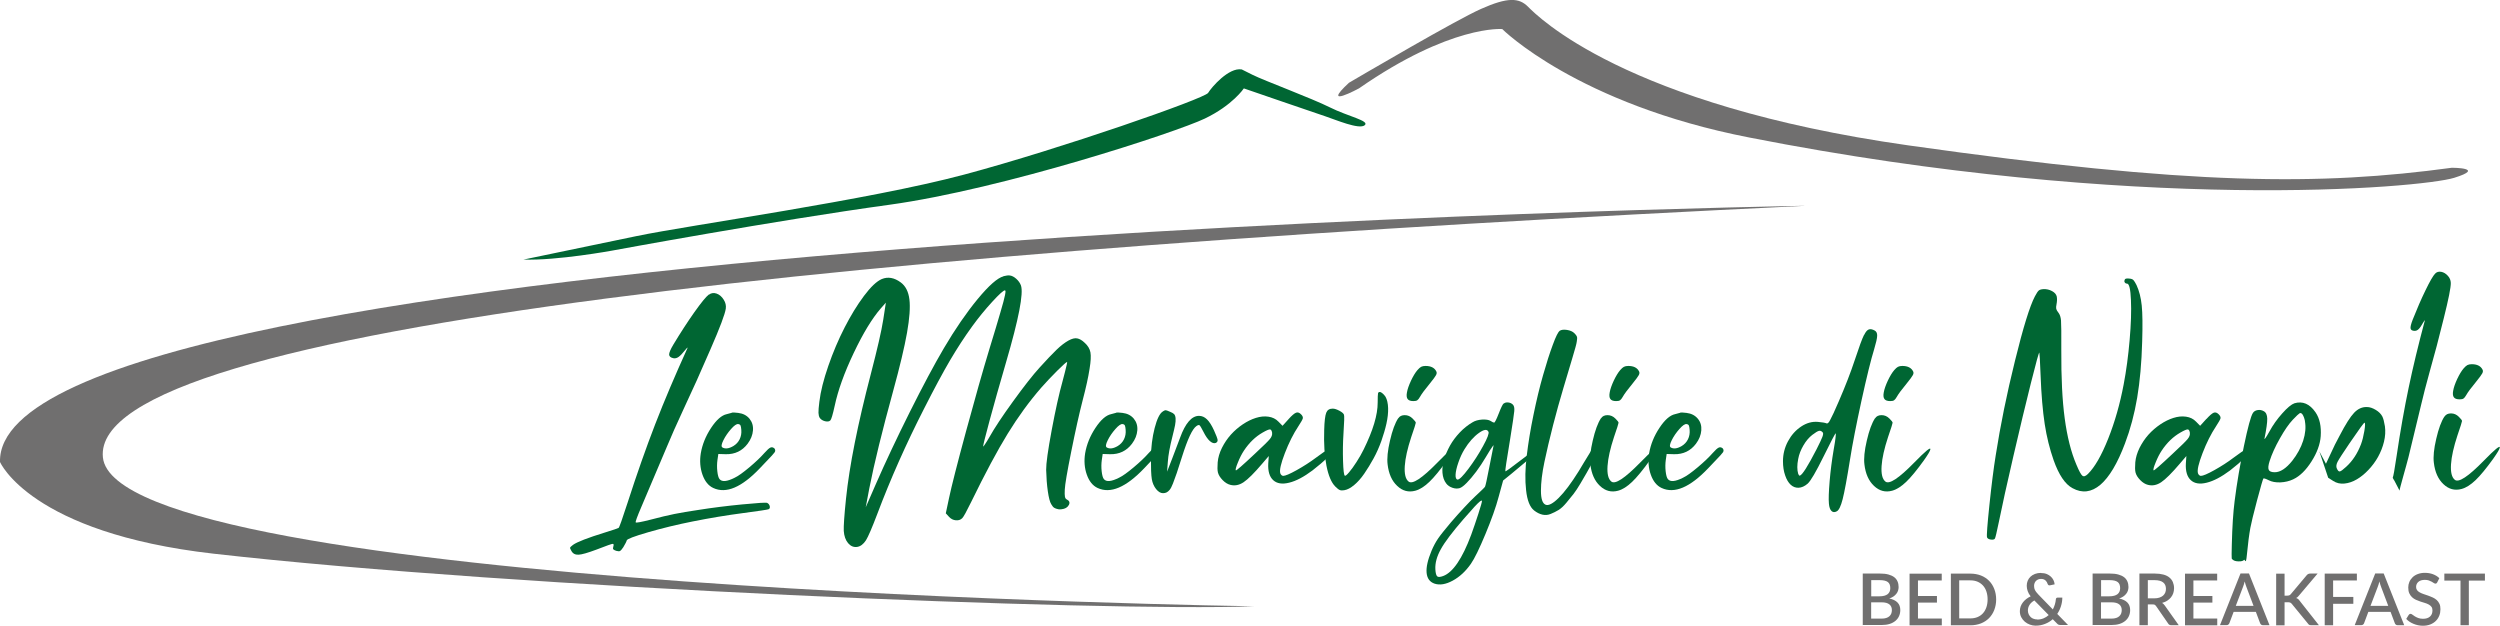 <?xml version="1.0" encoding="UTF-8"?>
<svg id="Livello_1" data-name="Livello 1" xmlns="http://www.w3.org/2000/svg" viewBox="0 0 345 86.36">
  <defs>
    <style>
      .cls-1 {
        fill: #706f6f;
      }

      .cls-1, .cls-2 {
        stroke-width: 0px;
      }

      .cls-2 {
        fill: #063;
      }
    </style>
  </defs>
  <path class="cls-1" d="m186.16,11.42s4.12-2.42,8.53-4.94c3.87-2.21,7.96-4.48,9.69-5.25,3.7-1.65,5.25-1.54,6.48-.31s13.28,13.58,52.48,19.14c39.21,5.56,56.81,5.56,75.02,3.09,0,0,4.79,0,.31,1.39-4.48,1.39-43.84,4.94-97.25-5.56-23.77-4.63-34.11-14.97-34.11-14.97,0,0-7.1-.62-19.76,8.18,0,0-5.4,2.93-1.39-.77Z"/>
  <path class="cls-2" d="m171.34,9.57l1.54.77c1.54.77,8.18,3.24,10.65,4.48s5.56,1.85,4.79,2.47c-.77.62-4.01-.77-5.4-1.23-1.39-.46-11.27-3.86-11.27-3.86,0,0-1.54,2.32-5.4,4.17-3.86,1.85-27.79,9.72-43.53,11.89-15.74,2.16-38.28,6.33-38.28,6.33,0,0-7.56,1.39-12.19,1.23,0,0,8.18-1.7,15.59-3.24,7.41-1.54,31.95-4.94,45.23-8.49,13.28-3.55,33.19-10.5,33.65-11.27s2.84-3.54,4.63-3.24Z"/>
  <path class="cls-1" d="m248.99,28.4S-.77,32.57,0,63.75c0,0,4.17,9.78,29.48,12.66,41.92,4.76,122.25,8.03,143.56,7.26,0,0-156.99-2.33-158.84-20.55-1.85-18.21,108.83-28.69,234.79-34.71Z"/>
  <g>
    <path class="cls-1" d="m257.06,86.28v-7.13h2.37c.46,0,.84.04,1.17.13.32.09.59.21.8.37.21.16.36.36.46.59s.15.49.15.78c0,.17-.03.33-.08.49s-.13.31-.24.44c-.11.14-.24.26-.4.37-.16.11-.35.2-.57.27.5.11.88.29,1.14.56s.38.62.38,1.04c0,.3-.06.58-.17.83s-.28.47-.49.65c-.22.18-.48.33-.8.43-.32.1-.68.15-1.08.15h-2.61Zm1.16-3.99h1.16c.49,0,.86-.1,1.11-.29.24-.19.37-.47.37-.83,0-.39-.11-.68-.34-.85s-.59-.26-1.08-.26h-1.21v2.23Zm0,.82v2.26h1.43c.26,0,.48-.03.66-.09s.33-.14.44-.25c.11-.11.2-.23.25-.37s.08-.3.08-.46c0-.34-.11-.6-.34-.79s-.59-.29-1.09-.29h-1.43Z"/>
    <path class="cls-1" d="m267.96,79.16v.94h-3.28v2.15h2.62v.91h-2.62v2.2h3.29v.94h-4.45v-7.13h4.44Z"/>
    <path class="cls-1" d="m275.47,82.72c0,.53-.09,1.01-.26,1.45-.17.44-.41.81-.72,1.13-.31.31-.69.56-1.12.73-.44.17-.92.26-1.46.26h-2.69v-7.13h2.69c.53,0,1.02.09,1.46.26.44.17.81.42,1.12.73s.55.69.72,1.13c.17.44.26.92.26,1.45Zm-1.18,0c0-.41-.06-.78-.17-1.1-.11-.33-.27-.6-.48-.83-.21-.22-.46-.4-.75-.52-.29-.12-.62-.18-.99-.18h-1.53v5.25h1.53c.37,0,.7-.06.99-.18.29-.12.54-.29.75-.52.21-.23.36-.5.48-.83.11-.33.17-.69.17-1.11Z"/>
    <path class="cls-1" d="m281.68,79.08c.28,0,.53.04.75.13.22.09.41.2.57.35s.29.31.38.5c.09.19.14.38.16.58l-.67.14c-.06.01-.11,0-.17-.03-.05-.03-.09-.08-.12-.15-.03-.09-.06-.17-.11-.26-.05-.08-.11-.16-.18-.23s-.16-.12-.26-.16-.22-.06-.35-.06c-.15,0-.29.02-.41.07s-.22.12-.31.21c-.08.09-.15.19-.19.3-.04.12-.07.24-.07.37,0,.11.01.21.03.31.02.1.06.2.11.3.05.1.12.2.2.3.08.1.18.21.29.33l1.96,2.02c.11-.21.21-.44.28-.68.07-.24.12-.48.14-.72,0-.07.03-.12.07-.17.04-.04.09-.06.16-.06h.66c0,.41-.07.81-.19,1.19s-.29.73-.51,1.06l1.49,1.53h-1.03c-.06,0-.11,0-.15-.01-.04,0-.09-.02-.12-.03s-.07-.04-.11-.06c-.03-.03-.07-.06-.11-.1l-.59-.6c-.31.28-.67.49-1.07.65s-.83.24-1.29.24c-.27,0-.54-.05-.79-.14-.26-.09-.49-.23-.7-.4-.2-.17-.37-.38-.5-.63-.13-.25-.19-.53-.19-.84,0-.22.04-.44.11-.64.07-.2.18-.39.31-.56.13-.17.29-.33.47-.47.18-.14.38-.26.6-.36-.19-.25-.33-.49-.41-.73s-.13-.48-.13-.73.04-.47.13-.69.22-.41.39-.57c.17-.16.38-.29.62-.38.24-.09.52-.14.82-.14Zm-.56,6.42c.33,0,.62-.06.89-.17.27-.11.5-.26.71-.45l-1.98-2.02c-.3.18-.53.39-.67.62-.15.24-.22.49-.22.77,0,.2.04.37.11.52.07.15.17.28.28.39s.25.19.41.24c.15.06.31.08.48.08Z"/>
    <path class="cls-1" d="m288.78,86.28v-7.13h2.37c.46,0,.84.04,1.17.13.32.09.59.21.8.37.21.16.36.36.46.59s.15.49.15.78c0,.17-.03.33-.08.49s-.13.31-.24.44c-.11.14-.24.26-.4.37-.16.11-.35.2-.57.27.5.11.88.29,1.14.56s.38.62.38,1.04c0,.3-.06.58-.17.83s-.28.47-.49.65c-.22.18-.48.33-.8.43-.32.1-.68.15-1.08.15h-2.61Zm1.16-3.99h1.16c.49,0,.86-.1,1.11-.29.24-.19.37-.47.37-.83,0-.39-.11-.68-.34-.85s-.59-.26-1.08-.26h-1.21v2.23Zm0,.82v2.26h1.43c.26,0,.48-.03.66-.09s.33-.14.44-.25c.11-.11.2-.23.25-.37s.08-.3.08-.46c0-.34-.11-.6-.34-.79s-.59-.29-1.09-.29h-1.43Z"/>
    <path class="cls-1" d="m296.4,83.41v2.87h-1.16v-7.13h2.1c.47,0,.87.05,1.21.14s.62.23.83.41c.22.18.38.39.48.64.1.25.16.52.16.83,0,.25-.04.48-.11.69-.07.21-.18.41-.32.58-.14.17-.31.33-.52.46s-.44.23-.7.3c.14.09.27.21.37.36l1.93,2.72h-1.03c-.2,0-.35-.08-.44-.24l-1.66-2.4c-.06-.08-.12-.14-.18-.18-.07-.04-.17-.05-.3-.05h-.64Zm0-.84h.91c.26,0,.49-.03.69-.1s.36-.15.5-.27c.13-.12.23-.25.3-.41s.1-.34.1-.53c0-.39-.13-.69-.39-.89-.26-.2-.65-.31-1.17-.31h-.94v2.51Z"/>
    <path class="cls-1" d="m305.97,79.16v.94h-3.28v2.15h2.62v.91h-2.62v2.2h3.29v.94h-4.45v-7.13h4.44Z"/>
    <path class="cls-1" d="m313.19,86.28h-.9c-.1,0-.19-.03-.25-.08s-.11-.11-.14-.19l-.59-1.57h-3.07l-.59,1.57c-.03.07-.07.13-.14.18-.07.06-.15.08-.25.08h-.9l2.83-7.13h1.17l2.83,7.13Zm-4.64-2.67h2.44l-.98-2.6c-.04-.1-.08-.21-.12-.34-.04-.13-.08-.27-.12-.43-.04.16-.08.3-.12.43-.04.13-.08.24-.12.34l-.99,2.6Z"/>
    <path class="cls-1" d="m315.29,82.2h.33c.13,0,.23-.02.31-.05s.15-.09.21-.17l2.16-2.57c.08-.1.15-.16.24-.2.08-.04.18-.06.3-.06h.99l-2.55,3.01c-.07.09-.14.16-.2.22-.06.06-.13.1-.21.14.1.04.19.09.27.15.08.06.16.15.23.26l2.64,3.35h-1.01c-.07,0-.13,0-.19-.01-.05,0-.1-.02-.13-.04s-.07-.04-.1-.07c-.03-.03-.05-.06-.08-.1l-2.23-2.72s-.07-.08-.1-.11c-.03-.03-.07-.05-.12-.07-.04-.02-.09-.03-.15-.04-.06,0-.12-.01-.2-.01h-.43v3.19h-1.16v-7.13h1.16v3.05Z"/>
    <path class="cls-1" d="m325.25,79.16v.94h-3.28v2.28h2.79v.94h-2.79v2.97h-1.16v-7.13h4.44Z"/>
    <path class="cls-1" d="m331.78,86.28h-.9c-.1,0-.19-.03-.25-.08s-.11-.11-.14-.19l-.59-1.57h-3.07l-.59,1.57c-.03.07-.07.13-.14.18-.07.06-.15.08-.25.08h-.9l2.83-7.13h1.17l2.83,7.13Zm-4.64-2.67h2.44l-.98-2.6c-.04-.1-.08-.21-.12-.34-.04-.13-.08-.27-.12-.43-.04.16-.08.3-.12.43-.04.13-.08.24-.12.34l-.99,2.6Z"/>
    <path class="cls-1" d="m336.34,80.37c-.04.06-.07.1-.11.13-.04.03-.09.04-.15.04s-.13-.03-.21-.08c-.08-.05-.17-.11-.29-.18-.11-.06-.25-.12-.4-.18-.15-.05-.34-.08-.55-.08-.2,0-.37.03-.52.07-.15.05-.28.12-.38.21s-.18.19-.23.31-.08.25-.08.39c0,.18.05.33.14.45s.22.22.38.31c.16.09.34.16.54.23.2.06.41.13.62.21.21.07.41.16.62.25.2.09.38.21.54.35.16.14.28.31.38.52.1.2.14.45.14.75,0,.32-.05.61-.16.89-.11.28-.27.52-.47.72s-.46.37-.76.49c-.3.12-.65.18-1.03.18-.23,0-.45-.02-.67-.07-.22-.04-.42-.11-.62-.19-.2-.08-.38-.18-.55-.29-.17-.12-.32-.24-.46-.39l.34-.55s.07-.08.11-.11.1-.04.15-.04c.08,0,.16.04.25.11.09.07.2.15.33.23.13.08.29.16.47.23.18.07.41.11.66.11.42,0,.74-.1.97-.31.23-.2.34-.49.34-.85,0-.2-.05-.37-.14-.49-.1-.13-.22-.23-.38-.32s-.34-.16-.54-.22c-.2-.06-.41-.12-.61-.19-.21-.07-.41-.15-.61-.24-.2-.09-.38-.21-.54-.36-.16-.15-.28-.33-.38-.54-.1-.22-.14-.49-.14-.81,0-.26.05-.51.15-.75s.25-.45.44-.64c.19-.19.43-.34.72-.45s.61-.17.97-.17c.41,0,.78.06,1.13.19s.64.31.88.55l-.28.55Z"/>
    <path class="cls-1" d="m342.92,79.16v.96h-2.22v6.16h-1.15v-6.16h-2.23v-.96h5.6Z"/>
  </g>
  <g>
    <path class="cls-2" d="m330.2,65.9c1.02,1.62-.07.07,0,0,.07-.07.25-1.08.54-3.02.51-3.45,1.07-6.58,1.66-9.4.59-2.82,1.33-5.89,2.22-9.22.02-.06.02-.08,0-.06-.04.02-.12.14-.25.36-.23.42-.43.7-.6.86-.16.16-.34.24-.54.24-.34,0-.53-.12-.57-.33-.04-.21.06-.61.29-1.21.58-1.47,1.17-2.83,1.77-4.06.6-1.24,1.04-2,1.32-2.29.21-.23.49-.32.84-.26.34.06.66.25.94.57.25.28.38.6.39.96.02.61-.31,2.24-.97,4.88-.2.81-.53,2.09-.97,3.82-.17.66-.5,1.86-.99,3.61-.48,1.75-.86,3.2-1.13,4.37-.9,3.74-1.49,6.2-1.78,7.37s-1.29,4.56-1.23,4.62"/>
    <g>
      <g>
        <path class="cls-2" d="m100.99,56.95c.12-.04.41-.03.88.03.66.08,1.17.34,1.55.79.37.45.54.98.49,1.62s-.29,1.25-.74,1.85c-.74.98-1.75,1.47-3.02,1.44l-1.02-.03-.12.82c-.07.5-.08,1.02-.02,1.56.06.54.16.91.31,1.09.34.41,1.03.34,2.08-.19.49-.23,1.16-.71,2.03-1.44.87-.73,1.56-1.39,2.08-1.98.37-.42.65-.67.84-.75.19-.08.38-.03.56.14.12.19.12.36,0,.53-.11.17-.48.57-1.1,1.21-.38.39-.69.72-.92.97-2.52,2.65-4.67,3.56-6.44,2.73-.67-.31-1.17-.93-1.49-1.84-.32-.91-.4-1.9-.23-2.95.21-1.22.68-2.38,1.42-3.5.74-1.12,1.46-1.75,2.17-1.9.32-.08.55-.14.67-.18Zm1.31,2.37c-.02-.3-.06-.5-.11-.61-.05-.1-.16-.17-.32-.19-.22-.03-.55.19-.98.68-.43.49-.79,1-1.06,1.55-.27.54-.32.87-.15.99.39.24.9.18,1.53-.19.38-.23.67-.54.86-.93.19-.39.27-.82.23-1.29Z"/>
        <path class="cls-2" d="m138.46,38.12c.39-.1.7-.14.92-.1.28.04.57.19.87.46.3.27.52.58.64.91.38,1.08-.3,4.61-2.05,10.59-.9,3.09-1.66,5.77-2.27,8.03-.61,2.26-.91,3.46-.89,3.59.01.05.09-.04.23-.26.17-.25.39-.6.64-1.04.67-1.2,1.76-2.85,3.26-4.92s2.72-3.63,3.66-4.66c.96-1.06,1.74-1.88,2.34-2.46s1.15-.99,1.63-1.26c.49-.27.89-.37,1.22-.3.32.06.67.26,1.02.6.44.39.71.84.8,1.33.09.49.05,1.25-.12,2.27-.18,1.18-.5,2.61-.94,4.29-.49,1.89-1.01,4.25-1.58,7.08-.57,2.83-.87,4.59-.9,5.29-.02.46-.02.79.02.98s.11.31.23.37c.38.18.49.44.31.78-.19.35-.53.54-1.02.59-.14.02-.28.02-.42,0-.26-.05-.45-.12-.59-.21-.14-.09-.27-.26-.4-.49-.19-.3-.34-.89-.47-1.78-.13-.89-.2-1.87-.23-2.96-.01-.86.24-2.68.76-5.46s1.02-5.04,1.5-6.76c.13-.49.24-.93.35-1.34.1-.41.18-.73.23-.96s.07-.36.04-.36c-.08-.01-.52.38-1.33,1.18-.8.8-1.54,1.58-2.21,2.34-1.68,1.93-3.23,4.06-4.66,6.39s-3.11,5.47-5.04,9.43c-.63,1.29-1.03,2.02-1.22,2.21-.23.23-.53.33-.89.29-.36-.03-.67-.19-.93-.47l-.45-.49.45-2.12c.34-1.61,1.12-4.68,2.35-9.22,1.23-4.54,2.31-8.34,3.24-11.41.35-1.12.64-2.08.87-2.86.23-.78.44-1.48.62-2.1.18-.62.32-1.11.42-1.48.1-.37.17-.68.22-.92.05-.24.07-.41.07-.5s-.02-.14-.07-.16c-.19-.02-.78.51-1.77,1.59s-1.9,2.2-2.73,3.34c-1.08,1.48-2.1,3.06-3.08,4.72-.98,1.67-2.18,3.9-3.6,6.7-2.48,4.86-4.63,9.7-6.44,14.5-.73,1.92-1.25,3.13-1.56,3.63-.36.56-.77.86-1.24.93-.47.06-.88-.11-1.23-.52-.35-.41-.55-.98-.6-1.69-.03-.65.07-2.14.31-4.46.47-4.53,1.61-10.25,3.42-17.18.9-3.46,1.48-5.97,1.72-7.52l.36-2.34-.69.78c-1.2,1.38-2.45,3.43-3.75,6.17-1.3,2.73-2.17,5.16-2.62,7.28-.27,1.23-.47,1.9-.61,2.03-.16.15-.41.18-.73.1-.32-.08-.57-.24-.73-.47-.1-.17-.16-.41-.17-.69-.01-.29.03-.79.12-1.51.17-1.44.59-3.09,1.24-4.97.65-1.88,1.4-3.64,2.24-5.28.84-1.64,1.73-3.1,2.67-4.36.94-1.26,1.77-2.04,2.47-2.34.86-.35,1.73-.19,2.62.47.66.49,1.06,1.27,1.19,2.35.13,1.08.02,2.61-.33,4.59s-.99,4.67-1.92,8.06c-1.5,5.47-2.6,9.93-3.28,13.39l-.5,2.64,1.37-3.14c1.33-3.04,2.9-6.38,4.71-10s3.38-6.56,4.71-8.82c1.56-2.65,3.12-4.91,4.66-6.78,1.55-1.87,2.73-2.91,3.55-3.13Z"/>
        <path class="cls-2" d="m154.03,56.95c.12-.04.41-.03.88.03.66.08,1.17.34,1.55.79.37.45.54.98.49,1.62s-.29,1.25-.74,1.85c-.74.98-1.75,1.47-3.02,1.44l-1.02-.03-.12.82c-.07.5-.08,1.02-.02,1.56.06.54.16.91.31,1.09.34.41,1.03.34,2.08-.19.49-.23,1.16-.71,2.03-1.44.87-.73,1.56-1.39,2.08-1.98.37-.42.65-.67.84-.75.19-.08.38-.03.56.14.12.19.12.36,0,.53-.11.17-.48.57-1.1,1.21-.38.39-.69.72-.92.97-2.52,2.65-4.67,3.56-6.44,2.73-.67-.31-1.17-.93-1.49-1.84-.32-.91-.4-1.9-.23-2.95.21-1.22.68-2.38,1.42-3.5.74-1.12,1.46-1.75,2.17-1.9.32-.08.55-.14.67-.18Zm1.31,2.37c-.02-.3-.06-.5-.11-.61-.05-.1-.16-.17-.32-.19-.22-.03-.55.19-.98.68-.43.49-.79,1-1.06,1.55-.27.54-.32.87-.15.99.39.24.9.18,1.53-.19.38-.23.67-.54.86-.93.19-.39.27-.82.23-1.29Z"/>
        <path class="cls-2" d="m160.48,56.77c.18-.12.32-.17.39-.16.08,0,.29.08.63.23.24.09.42.2.53.31.11.12.18.31.2.57.02.27,0,.58-.07.95-.07.36-.19.88-.36,1.55-.37,1.45-.58,2.62-.64,3.53l-.1,1.34.73-1.88c.49-1.26.85-2.21,1.08-2.85.35-.96.74-1.7,1.18-2.21.44-.51.91-.76,1.41-.76.41,0,.77.16,1.1.48.33.32.66.83.98,1.54.3.66.46,1.09.49,1.29.02.2-.06.34-.26.43-.24.09-.51,0-.81-.26-.3-.27-.59-.69-.88-1.27-.27-.52-.44-.82-.53-.9-.09-.08-.23-.05-.43.09-.57.38-1.23,1.8-2,4.24-.3.96-.54,1.71-.73,2.26-.19.54-.36,1.02-.52,1.43-.16.41-.31.7-.45.87-.14.17-.28.29-.42.36s-.31.11-.5.11c-.34,0-.65-.19-.96-.57-.3-.38-.5-.84-.59-1.37-.09-.57-.13-1.53-.12-2.9.01-1.48.18-2.86.51-4.14.33-1.28.71-2.05,1.14-2.3Z"/>
        <path class="cls-2" d="m177.83,57.83c.45-.5.79-.79,1.03-.88s.46,0,.69.23c.2.2.27.38.24.55-.04.17-.24.52-.6,1.07-.71,1.07-1.33,2.31-1.88,3.74s-.76,2.35-.63,2.77c.03.1.09.19.17.26s.16.1.23.1c.29,0,.91-.26,1.86-.79.95-.53,1.84-1.1,2.68-1.73.79-.6,1.36-.98,1.71-1.13.35-.15.59-.13.72.07.06.09-.22.43-.82,1.02s-1.31,1.19-2.11,1.81c-1.19.89-2.26,1.46-3.22,1.69-.96.24-1.69.12-2.2-.35-.51-.47-.74-1.24-.68-2.32l.07-1.01-.89,1.04c-1.12,1.32-1.99,2.18-2.59,2.58s-1.21.52-1.82.36c-.37-.09-.73-.31-1.07-.66s-.56-.7-.65-1.06c-.07-.3-.08-.76-.03-1.39.06-.66.25-1.32.59-2s.75-1.28,1.23-1.82c.49-.54,1.03-1.01,1.64-1.42.61-.41,1.21-.7,1.81-.89.6-.19,1.17-.25,1.73-.17.56.08,1.02.3,1.39.69l.56.57.87-.96Zm-2.27,1.93c-.05-.32-.15-.49-.3-.5-.15-.01-.49.13-1.01.43-1,.57-1.86,1.4-2.59,2.5-.29.44-.57.98-.83,1.63-.27.65-.36,1.01-.28,1.09.06.06.92-.69,2.59-2.26,1.16-1.08,1.86-1.76,2.1-2.06.24-.29.35-.58.31-.84Z"/>
        <path class="cls-2" d="m190.12,55.54c0-.71.02-1.13.05-1.27.04-.14.14-.2.31-.17.09.02.21.1.36.23.14.13.26.27.36.42.22.39.34.92.36,1.57s-.06,1.36-.23,2.13-.41,1.56-.7,2.4c-.3.83-.65,1.64-1.07,2.4-.42.77-.85,1.47-1.29,2.11-.44.64-.9,1.16-1.39,1.57-.49.41-.94.65-1.37.72-.27.05-.47.04-.63-.03-.15-.06-.35-.22-.61-.48-.54-.54-.95-1.5-1.22-2.88-.27-1.38-.37-3.02-.31-4.92.03-1.2.13-2,.28-2.38.15-.38.44-.57.89-.57.26,0,.56.1.92.29.36.19.57.37.64.55.06.15.04,1.02-.07,2.62-.08,1.23-.1,2.48-.06,3.76.04,1.28.12,1.96.25,2.04.08.05.28-.11.59-.48.31-.37.66-.84,1.03-1.43.38-.59.7-1.15.96-1.68,1.31-2.65,1.96-4.82,1.95-6.51Z"/>
        <path class="cls-2" d="m192.97,57.72c.18-.29.48-.43.89-.43.41,0,.77.16,1.07.46.3.29.45.49.45.59s-.21.76-.63,1.98c-.52,1.58-.82,2.91-.89,3.99-.07,1.09.1,1.8.52,2.14.52.44,1.85-.43,3.99-2.62,1.53-1.57,2.27-2.18,2.22-1.82-.02.2-.32.71-.9,1.53-.96,1.33-1.77,2.32-2.44,2.96-.67.64-1.31,1.05-1.94,1.22-.93.25-1.76.03-2.49-.66-.74-.69-1.18-1.68-1.33-2.97-.1-.8,0-1.9.33-3.29.32-1.4.7-2.42,1.13-3.08Zm2.64-6.65c.19-.22.36-.37.51-.45.16-.08.36-.12.6-.12.74,0,1.24.25,1.49.75.08.15.07.32-.04.52-.1.2-.38.57-.83,1.13-.71.86-1.17,1.48-1.39,1.88-.13.23-.25.38-.37.46-.12.08-.3.11-.53.11-.39,0-.66-.09-.8-.29-.14-.19-.17-.49-.09-.91.08-.46.27-1,.56-1.62.29-.61.58-1.1.89-1.46Z"/>
        <path class="cls-2" d="m207.52,55.69c.16-.13.37-.18.62-.15.26.03.47.13.64.3.16.16.23.46.19.89-.03.43-.23,1.71-.57,3.86-.49,2.93-.71,4.41-.66,4.45.05.04.8-.5,2.25-1.62,1.45-1.12,2.23-1.68,2.34-1.69.28-.02.16.22-.35.73-.56.54-1.7,1.53-3.44,2.95l-1.11.9-.62,2.26c-.37,1.4-.98,3.11-1.82,5.13s-1.51,3.39-2.01,4.11c-.72,1.03-1.55,1.8-2.51,2.32-.96.52-1.79.65-2.51.41-.66-.23-1.02-.73-1.09-1.5-.07-.77.16-1.78.68-3.03.27-.64.57-1.2.91-1.7.34-.5.94-1.24,1.78-2.24.57-.66,1.17-1.34,1.82-2.03.64-.69,1.14-1.2,1.5-1.53.35-.32.66-.62.93-.88s.42-.41.44-.46c.07-.12.27-1.03.6-2.74.33-1.71.52-2.69.58-2.94.01-.06-.02-.04-.09.05-.19.24-.52.76-.99,1.56-.41.69-.84,1.35-1.31,1.98-.47.63-.91,1.14-1.31,1.55s-.73.65-.97.73c-.3.09-.64.08-1.01-.05-.37-.13-.65-.32-.85-.59-.3-.39-.47-.88-.52-1.47-.05-.59.03-1.2.22-1.84.19-.64.47-1.28.82-1.92.36-.64.81-1.24,1.35-1.81.54-.57,1.13-1.04,1.77-1.41.34-.21.77-.33,1.3-.37.53-.03.93.03,1.18.19.23.15.4.23.49.23s.31-.41.63-1.24c.32-.83.55-1.29.68-1.4Zm-3.02,13.44c-.01-.18-.35.08-1.02.8-.35.38-.86.97-1.55,1.75-1.5,1.74-2.54,3.1-3.09,4.1-.56,1-.81,1.93-.76,2.8.03.52.12.84.26.96s.41.1.82-.05c1.34-.5,2.63-2.39,3.86-5.68.32-.88.65-1.85.99-2.9s.5-1.64.5-1.77Zm.9-9.55c-.17-.38-.61-.33-1.3.16-.74.53-1.41,1.29-2.01,2.27-.32.53-.61,1.14-.84,1.83-.24.69-.36,1.24-.38,1.66s.07.65.27.69c.27-.01.77-.52,1.52-1.52.75-1,1.42-2.04,2.01-3.13.6-1.08.84-1.74.74-1.97Z"/>
        <path class="cls-2" d="m215.23,45.65c.24-.15.58-.19,1.02-.12.44.07.78.22,1.01.45.2.19.31.35.36.49.04.15.03.38-.03.7-.03.26-.23,1-.6,2.22s-.78,2.62-1.25,4.19c-.47,1.56-.94,3.26-1.42,5.11-.47,1.84-.87,3.53-1.19,5.06-.32,1.53-.48,2.86-.48,3.97s.21,1.75.64,1.93c.39.17,1-.14,1.81-.94.81-.8,1.73-2.03,2.76-3.68.08-.13.31-.51.69-1.15.38-.64.7-1.17.96-1.57.01-.01.02-.03.03-.05.14-.21.24-.35.29-.43.05-.08.13-.18.23-.29.1-.12.17-.16.21-.13.03.03.1.04.21.04.1.07.16.2.17.39s-.07.46-.24.81c-.14.23-.36.62-.66,1.18-.34.61-.6,1.09-.79,1.42-.19.34-.47.82-.84,1.44-.37.62-.69,1.11-.96,1.46s-.6.76-.99,1.22c-.39.47-.75.8-1.09,1.01s-.69.38-1.08.54c-.38.16-.77.19-1.15.1-.39-.09-.77-.28-1.15-.58-.58-.46-.95-1.39-1.1-2.79-.16-1.4-.13-2.98.09-4.76.21-1.78.52-3.66.93-5.64.41-1.99.84-3.81,1.32-5.47.47-1.66.92-3.06,1.35-4.21.42-1.15.74-1.78.95-1.91Z"/>
        <path class="cls-2" d="m220.95,57.72c.18-.29.48-.43.89-.43.41,0,.77.16,1.07.46.3.29.45.49.45.59s-.21.76-.63,1.98c-.52,1.58-.82,2.91-.89,3.99-.07,1.09.1,1.8.52,2.14.52.44,1.85-.43,3.99-2.62,1.53-1.57,2.27-2.18,2.22-1.82-.02.2-.32.71-.9,1.53-.96,1.33-1.77,2.32-2.44,2.96-.67.64-1.31,1.05-1.94,1.22-.93.25-1.76.03-2.49-.66-.74-.69-1.18-1.68-1.33-2.97-.1-.8,0-1.9.33-3.29.32-1.4.7-2.42,1.13-3.08Zm2.64-6.65c.19-.22.36-.37.51-.45.16-.08.36-.12.6-.12.74,0,1.24.25,1.49.75.08.15.07.32-.04.52-.1.2-.38.57-.83,1.13-.71.86-1.17,1.48-1.39,1.88-.13.23-.25.38-.37.46-.12.08-.3.11-.53.11-.39,0-.66-.09-.8-.29-.14-.19-.17-.49-.09-.91.08-.46.27-1,.56-1.62.29-.61.58-1.1.89-1.46Z"/>
        <path class="cls-2" d="m231.86,56.95c.12-.04.41-.03.88.03.66.08,1.17.34,1.55.79s.54.98.49,1.62-.29,1.25-.74,1.85c-.74.98-1.75,1.47-3.02,1.44l-1.02-.03-.12.82c-.07.5-.08,1.02-.02,1.56.06.54.16.91.31,1.09.34.41,1.03.34,2.08-.19.49-.23,1.16-.71,2.03-1.44.87-.73,1.56-1.39,2.08-1.98.37-.42.65-.67.84-.75.19-.08.38-.03.56.14.12.19.12.36,0,.53-.11.17-.48.57-1.1,1.21-.38.39-.69.72-.92.97-2.52,2.65-4.67,3.56-6.44,2.73-.67-.31-1.17-.93-1.49-1.84-.32-.91-.4-1.9-.23-2.95.21-1.22.68-2.38,1.42-3.5.74-1.12,1.46-1.75,2.17-1.9.32-.08.55-.14.67-.18Zm1.31,2.37c-.02-.3-.06-.5-.11-.61-.05-.1-.16-.17-.32-.19-.22-.03-.55.19-.98.68-.43.49-.79,1-1.06,1.55-.27.54-.32.87-.15.99.39.24.9.18,1.53-.19.38-.23.67-.54.86-.93s.27-.82.23-1.29Z"/>
        <path class="cls-2" d="m257.26,46.21c.2-.41.4-.65.62-.74s.5-.04.84.15c.23.13.34.37.33.72-.01.35-.15.97-.42,1.87-.44,1.41-1.02,3.78-1.75,7.1-.72,3.32-1.25,6.01-1.57,8.06-.43,2.69-.77,4.52-1.02,5.5-.25.98-.52,1.54-.81,1.69-.29.16-.53.15-.73-.04s-.32-.53-.36-1.02c-.06-.61-.02-1.65.1-3.1s.31-2.87.54-4.25c.08-.43.15-.82.2-1.19.05-.37.09-.65.1-.86.02-.21.02-.31,0-.31-.07.01-.63,1.08-1.68,3.21-1.05,2.13-1.78,3.38-2.2,3.75-.42.36-.83.54-1.25.56-.42.01-.78-.13-1.09-.42-.31-.29-.57-.72-.76-1.29-.2-.57-.3-1.22-.3-1.95,0-.97.23-1.89.69-2.75s1.07-1.54,1.82-2.04c.75-.5,1.52-.71,2.32-.64.6.05,1,.12,1.2.21.06.02.12,0,.2-.06s.18-.21.3-.45c.13-.24.28-.55.46-.93.18-.38.41-.91.7-1.58.91-2.1,1.66-4.03,2.24-5.79s1-2.9,1.25-3.39Zm-5.73,13.46c-.16-.19-.34-.26-.52-.21-.19.05-.49.23-.92.56-.45.35-.86.83-1.22,1.45-.36.62-.61,1.25-.72,1.88-.16.81-.16,1.49,0,2.03.07.19.14.27.23.26.34-.1,1.11-1.32,2.31-3.65.42-.82.68-1.39.8-1.7s.13-.52.05-.62Z"/>
        <path class="cls-2" d="m258.77,57.72c.18-.29.48-.43.89-.43.41,0,.77.16,1.07.46.3.29.45.49.45.59s-.21.76-.63,1.98c-.52,1.58-.82,2.91-.89,3.99-.07,1.09.1,1.8.52,2.14.52.44,1.85-.43,3.99-2.62,1.53-1.57,2.27-2.18,2.22-1.82-.02.2-.32.71-.9,1.53-.96,1.33-1.77,2.32-2.44,2.96-.67.64-1.31,1.05-1.94,1.22-.93.25-1.76.03-2.49-.66-.74-.69-1.18-1.68-1.33-2.97-.1-.8,0-1.9.33-3.29.32-1.4.7-2.42,1.13-3.08Zm2.64-6.65c.19-.22.36-.37.51-.45.16-.08.36-.12.6-.12.74,0,1.24.25,1.49.75.08.15.07.32-.04.52-.1.2-.38.57-.83,1.13-.71.86-1.17,1.48-1.39,1.88-.13.23-.25.38-.37.46-.12.08-.3.11-.53.11-.39,0-.66-.09-.8-.29-.14-.19-.17-.49-.09-.91.08-.46.27-1,.56-1.62.29-.61.58-1.1.89-1.46Z"/>
        <path class="cls-2" d="m293.21,38.57c.08-.13.31-.17.69-.12.23.02.41.09.52.21s.25.34.42.68c.37.8.61,1.74.72,2.83.11,1.09.13,2.75.06,4.98-.08,2.91-.31,5.48-.69,7.74-.38,2.25-.94,4.35-1.68,6.3-1.04,2.77-2.18,4.67-3.4,5.71-1.23,1.04-2.51,1.2-3.84.47-1.02-.54-1.89-1.83-2.61-3.86-.54-1.55-.96-3.22-1.23-4.99s-.47-4.03-.57-6.75c-.08-2.03-.14-3.06-.17-3.11-.06-.07-.45,1.35-1.18,4.26-.73,2.91-1.53,6.26-2.41,10.06-.88,3.8-1.55,6.82-2,9.06-.29,1.4-.47,2.16-.54,2.28-.09.14-.28.18-.57.14s-.46-.15-.52-.31c-.07-.21.04-1.7.33-4.47s.58-5.06.87-6.85c.64-4.1,1.52-8.45,2.66-13.05,1.13-4.6,2.05-7.56,2.74-8.87.23-.44.41-.71.54-.82s.34-.17.64-.19c.43-.02.82.07,1.19.27s.58.45.65.74c.06.3.05.66-.03,1.08-.06.27-.07.47-.04.63.04.15.14.33.31.54.2.26.31.61.35,1.06.04.45.05,1.82.04,4.1-.02,3.76.13,6.9.47,9.42.34,2.52.87,4.65,1.62,6.4.36.86.63,1.36.82,1.51.19.15.44.07.76-.24.95-.94,1.88-2.56,2.8-4.87s1.63-4.81,2.14-7.51c.36-1.89.63-3.92.82-6.11.19-2.19.25-4.03.18-5.52-.06-1.49-.24-2.25-.53-2.26-.15,0-.26-.06-.33-.18-.07-.12-.06-.24.02-.36Z"/>
        <path class="cls-2" d="m304.48,57.83c.45-.5.79-.79,1.02-.88s.46,0,.69.23c.2.2.27.38.24.55-.04.17-.24.52-.6,1.07-.71,1.07-1.33,2.31-1.88,3.74s-.76,2.35-.63,2.77c.03.1.09.19.17.26.08.07.16.1.23.1.29,0,.91-.26,1.86-.79.95-.53,1.84-1.1,2.67-1.73.79-.6,1.36-.98,1.71-1.13.35-.15.59-.13.72.07.06.09-.22.43-.82,1.02-.61.59-1.31,1.19-2.11,1.81-1.19.89-2.27,1.46-3.22,1.69-.96.24-1.69.12-2.2-.35-.51-.47-.74-1.24-.68-2.32l.07-1.01-.89,1.04c-1.12,1.32-1.99,2.18-2.59,2.58-.6.4-1.21.52-1.82.36-.37-.09-.73-.31-1.07-.66-.34-.35-.56-.7-.65-1.06-.07-.3-.08-.76-.03-1.39.06-.66.26-1.32.59-2,.34-.67.75-1.28,1.23-1.82.49-.54,1.03-1.01,1.64-1.42s1.21-.7,1.81-.89c.6-.19,1.17-.25,1.73-.17.56.08,1.02.3,1.39.69l.56.57.87-.96Zm-2.27,1.93c-.05-.32-.14-.49-.3-.5-.15-.01-.49.13-1.01.43-1,.57-1.86,1.4-2.59,2.5-.29.44-.57.98-.83,1.63-.27.65-.36,1.01-.28,1.09.06.06.92-.69,2.59-2.26,1.16-1.08,1.86-1.76,2.1-2.06.24-.29.35-.58.31-.84Z"/>
        <path class="cls-2" d="m316.6,55.66c1.16-.35,2.14.07,2.95,1.25.57.84.8,1.94.71,3.28-.08,1.12-.51,2.29-1.28,3.5-.77,1.21-1.61,2.03-2.53,2.46-.53.25-1.12.39-1.77.42-.65.02-1.17-.08-1.58-.29-.46-.23-.72-.31-.76-.23-.08.13-.37,1.13-.87,3.01-.5,1.88-.8,3.14-.92,3.78-.17.93-.33,2.16-.48,3.72-.14,1.55-.27.55-.39.7-.12.15-.37.22-.76.21s-.66-.09-.8-.24c-.15-.19-.19.35-.13-2.1.06-2.45.19-4.45.39-6,.31-2.45.74-4.98,1.28-7.57s.95-4.12,1.24-4.57c.14-.22.36-.35.65-.4.3-.05.58,0,.86.16.3.16.46.51.47,1.03.01.53-.12,1.44-.38,2.74-.02.1.02.09.12-.05.13-.17.32-.49.57-.94.47-.87,1.06-1.7,1.76-2.48.7-.79,1.25-1.24,1.64-1.37Zm1.49,2.47c-.08-.41-.2-.72-.36-.96-.13-.16-.26-.21-.38-.14s-.44.36-.94.89c-.56.59-1.15,1.45-1.79,2.59-.64,1.13-1.11,2.17-1.41,3.11-.19.59-.23,1-.12,1.22.1.22.38.33.83.33.76,0,1.57-.53,2.41-1.58.69-.88,1.2-1.81,1.51-2.78.31-.97.39-1.86.24-2.67Z"/>
        <path class="cls-2" d="m337.35,57.48c.18-.29.48-.43.89-.43.41,0,.77.16,1.07.46.3.29.45.49.45.59s-.21.76-.63,1.98c-.52,1.58-.82,2.91-.89,3.99-.07,1.09.1,1.8.52,2.14.52.44,1.85-.43,3.99-2.62,1.53-1.57,2.27-2.18,2.22-1.82-.02.2-.32.71-.9,1.53-.96,1.33-1.77,2.32-2.44,2.96-.67.64-1.31,1.05-1.94,1.22-.93.25-1.76.03-2.49-.66-.74-.69-1.18-1.68-1.33-2.97-.1-.8,0-1.9.33-3.29.32-1.4.7-2.42,1.13-3.08Zm2.64-6.65c.19-.22.36-.37.51-.45.16-.08.36-.12.6-.12.74,0,1.24.25,1.49.75.08.15.07.32-.04.52-.1.2-.38.57-.83,1.13-.71.86-1.17,1.48-1.39,1.88-.13.23-.25.38-.37.46-.12.08-.3.11-.53.11-.39,0-.66-.09-.8-.29-.14-.19-.17-.49-.09-.91.08-.46.27-1,.56-1.62.29-.61.58-1.1.89-1.46Z"/>
        <path class="cls-2" d="m320.07,62.29.91,1.71l1.24-2.64.65-1.24c.82-1.58,1.49-2.63,2.01-3.17s1.1-.8,1.75-.78c.39,0,.8.14,1.23.4s.72.56.9.9c.14.28.26.74.36,1.37.09.67.05,1.38-.13,2.12s-.46,1.44-.82,2.09c-.36.65-.81,1.25-1.32,1.79-.52.55-1.05.98-1.61,1.31-.56.33-1.12.52-1.7.58-.58.06-1.1-.06-1.56-.36l-.69-.44m1.19-1.3c.12.31.26.45.41.43.15-.02.46-.25.91-.67.87-.8,1.54-1.83,2.02-3.09.19-.51.34-1.11.46-1.82.12-.71.13-1.09.03-1.15-.07-.04-.76.91-2.08,2.85-.91,1.34-1.46,2.19-1.64,2.54-.18.35-.22.65-.12.91Z"/>
      </g>
      <path class="cls-2" d="m97.84,40.66c.3-.23.65-.28,1.04-.15.4.14.73.42,1,.86.24.38.34.79.28,1.22-.1.73-.8,2.6-2.11,5.6-.4.93-1.04,2.37-1.91,4.34-.34.75-.96,2.11-1.88,4.09-.92,1.98-1.65,3.63-2.2,4.96-1.8,4.26-2.99,7.06-3.56,8.39s-.83,2.04-.77,2.12c.06.08.73-.04,2.03-.37,1.32-.35,2.42-.61,3.31-.79.89-.18,2.01-.37,3.38-.57,1.82-.29,3.81-.54,5.96-.75,2.16-.21,3.31-.28,3.46-.21.2.1.31.26.36.47.04.21-.02.35-.18.41s-1.34.24-3.54.53c-2.2.29-4.51.67-6.91,1.15-2.16.43-4.21.93-6.15,1.49s-2.93.94-2.96,1.13c-.04.17-.2.48-.47.93-.2.3-.35.47-.45.53-.1.05-.27.05-.52-.02-.21-.07-.35-.14-.41-.21-.06-.07-.06-.18-.01-.34.08-.26.07-.4-.04-.42-.1-.02-.87.24-2.29.8-1.18.44-2,.68-2.46.7-.46.02-.79-.15-.99-.53-.14-.24-.2-.39-.17-.45.02-.07.16-.19.4-.38.56-.4,2.03-.97,4.39-1.7,1.17-.36,1.81-.58,1.9-.64.1-.07.51-1.23,1.24-3.48,1.29-3.99,2.56-7.6,3.81-10.83,1.25-3.23,2.74-6.73,4.45-10.5.03-.06.04-.09.01-.07-.05.01-.17.14-.36.38-.36.45-.65.75-.88.91-.23.16-.46.22-.69.18-.4-.08-.6-.25-.61-.51,0-.26.19-.72.58-1.37.98-1.63,1.95-3.12,2.9-4.47.96-1.35,1.63-2.17,2.02-2.46Z"/>
    </g>
  </g>
</svg>